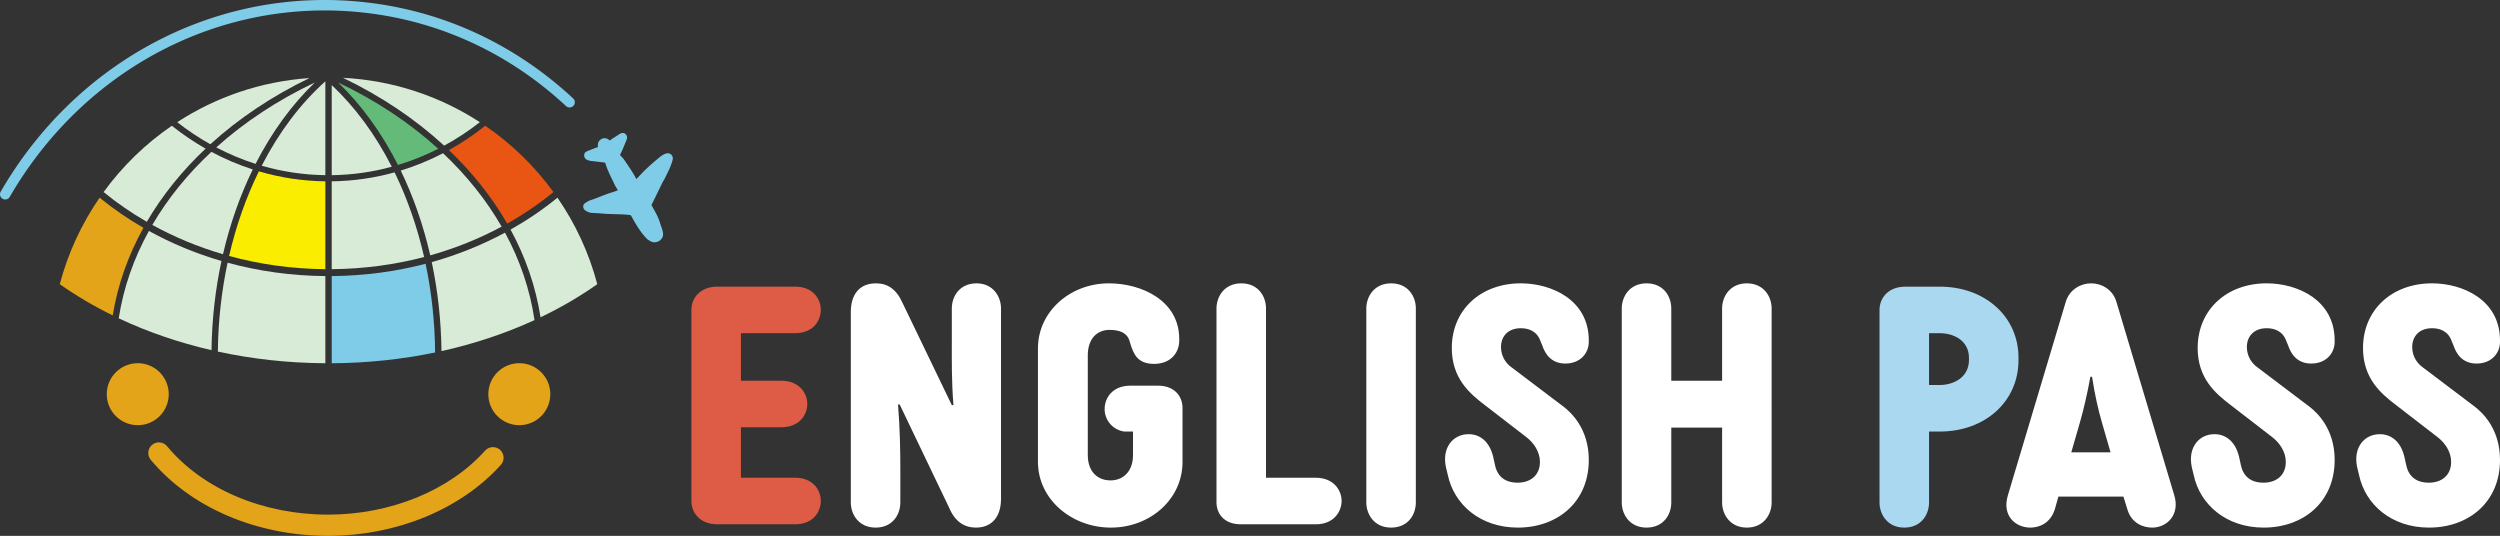 <svg version="1.1" id="レイヤー_1" xmlns="http://www.w3.org/2000/svg" x="0" y="0" width="16000" height="3429.458" style="enable-background:new 0 0 16000 3429.458" xml:space="preserve"><rect width="100%" height="100%" fill="#333333" stroke="none"/><style>.st0{fill:#d7ebd7}.st4{fill:#7fcce8}.st5{fill:#e3a41a}.st6{fill:#fff}</style><path class="st0" d="M2507.52 1067.122c-104.651-205.232-235.083-382.552-384.51-522.656v576.687c132.505-1.757 261.263-20.381 384.51-54.031zM2082.263 520.49c-158.785 142.169-297.165 325.744-407.347 540.062 130.16 37.706 266.621 58.701 407.347 60.578V520.49zM1980.542 499.625c-310.782 21.089-599.671 121.886-846.325 282.268 66.985 52.612 137.843 99.867 211.967 141.296 181.616-165.265 395.625-308.425 634.358-423.564z"/><path d="M2164.142 528.024c148.777 142.877 278.573 321.774 382.841 527.742 89.178-26.922 175.323-61.64 257.696-103.592-182.759-166.118-398.935-309.615-640.537-424.15z" style="fill:#63ba79"/><path class="st0" d="M2014.89 528.028c-237.345 112.518-450.205 252.949-630.899 415.354 80.452 42.176 164.499 77.602 251.628 105.373 103.655-203.018 232.188-379.475 379.271-520.727zM3071.048 781.89c-254.459-165.456-553.899-267.383-875.927-283.903 244.376 117.473 462.913 264.299 647.449 434.109 80.102-43.546 156.56-93.718 228.478-150.206zM1315.702 951.265c-75.576-43.02-147.769-91.983-215.962-146.389-168.742 115.391-316.551 259.093-436.673 424.258 85.41 69.938 177.94 133.648 276.441 190.45 98.81-169.233 225.779-326.532 376.194-468.319zM2123.01 1722.711c205.581-1.697 404.123-28.712 591.368-77.834-44.351-194.529-108.426-376.663-188.916-541.722-128.839 35.85-263.659 55.576-402.452 57.36v562.196z"/><path d="M2082.263 1160.496c-147.075-1.887-289.704-23.885-425.469-63.887-81.074 164.908-145.717 347.013-190.602 541.617 194.458 53.301 401.422 82.698 616.071 84.47v-562.2z" style="fill:#faed00"/><path class="st0" d="M1617.798 1084.532c-91.848-29.657-180.427-67.453-264.947-112.708-151.58 141.296-279.21 298.445-378.032 467.716 140.034 77.26 291.72 140.533 452.275 187.578 45.123-194.597 109.749-376.981 190.704-542.586z"/><path d="M3245.949 1430.909c105.943-59.598 205.134-127.16 296.254-201.774-120.124-165.167-267.934-308.871-436.678-424.263-73.161 58.371-150.929 110.463-232.541 155.678 149.478 142.534 275.352 300.509 372.965 470.359z" style="fill:#e95513"/><path class="st0" d="M2835.557 980.653c-86.407 44.98-176.922 82.262-270.779 111.019 80.312 165.733 144.286 348.141 188.833 542.62 162.019-45.538 315.166-107.668 456.794-183.865-97.65-169.886-224.173-327.738-374.848-469.774z"/><path class="st4" d="M2123.01 1766.933v557.889c229.403-1.356 451.395-25.311 661.787-69.079-1.734-196.933-22.902-387.354-60.944-567.654-190.325 49.794-392.035 77.151-600.843 78.844z"/><path class="st0" d="M1456.595 1681.412c-38.572 180.583-60.199 371.395-62.305 568.788 218.127 47.289 449.034 73.2 687.973 74.611v-557.892c-217.916-1.769-428.084-31.522-625.668-85.507zM3567.761 1265.203c-92.439 75.467-192.945 143.818-300.194 204.165 95.838 176.205 161.373 364.64 191.822 561.334 130.391-62.357 252.021-133.409 363.228-212.013-52.996-200.586-140.149-387.258-254.856-553.486z"/><path class="st5" d="M637.51 1265.201c-114.708 166.228-201.861 352.9-254.856 553.486 104.201 73.652 217.642 140.588 338.777 200.041 31.916-196.615 99.102-384.81 196.366-560.718-99.786-57.535-193.593-122.033-280.287-192.809z"/><path class="st0" d="M2825.462 2247.115c212.18-47.033 412.074-114.257 595.418-198.432-28.858-196.211-93.473-384.15-188.883-559.766-145.354 78.29-302.552 142.038-468.863 188.607 38.426 181.039 60.043 372.071 62.328 569.591zM953.036 1477.946c-96.818 175.343-162.874 363.129-193.167 559.286 182.482 85.992 381.863 154.973 593.761 203.835 2.687-197.99 24.817-389.412 63.806-570.735-164.866-48.107-320.631-112.999-464.4-192.386z"/><path class="st6" d="M2039.892 471.802c-.298.136-.593.274-.89.409.966.404 1.949.785 2.914 1.19-.67-.544-1.354-1.057-2.024-1.599z"/><circle class="st5" cx="881.659" cy="2522.788" r="198.358"/><circle class="st5" cx="3323.606" cy="2522.788" r="198.358"/><path class="st5" d="M2099.137 3429.458c-456.967 0-881.067-182.04-1134.465-486.961-23.965-28.847-20.021-71.665 8.826-95.64 28.869-23.965 71.654-20.022 95.64 8.825 227.894 274.239 612.934 437.961 1029.999 437.961 399.447 0 775.323-153.094 1005.456-409.529 25.057-27.886 67.973-30.223 95.902-5.177 27.908 25.046 30.234 67.983 5.177 95.902-255.473 284.671-669.131 454.619-1106.535 454.619z"/><path class="st4" d="M4293.858 987.707c-9.285-7.449-22.053-9.044-34.188-4.26-13.228 5.221-25.057 12.07-35.161 20.349-39.956 32.736-71.555 60.654-99.452 87.852-8.87 8.651-17.356 17.684-25.843 26.706-8.64 9.208-17.521 18.656-26.728 27.536-.098-.197-.197-.393-.295-.601l-1.016-2.01c-18.394-35.412-40.917-68.606-62.697-100.708l-12.485-18.46c-5.702-8.487-12.561-15.74-19.191-22.752l-6.171-6.608c-2.392-2.632-2.643-2.916.044-8.258 9.699-19.333 17.946-39.442 25.92-58.885 3.703-9.044 7.406-18.077 11.261-27.045 4.031-9.372 11.524-26.805-3.189-41.266-7.952-7.821-21.78-14.09-42.61.524-8.203 5.734-16.679 11.043-25.199 16.395-11.425 7.165-23.178 14.527-34.538 23.069-16.515-15.958-35.685-19.366-53.817-9.077-17.684 10.005-24.937 27.296-21.649 51.49-16.067 4.456-31.075 10.595-45.668 16.548-6.215 2.545-12.408 5.079-18.678 7.471-7.821 3.004-24.074 9.241-23.779 28.509.153 10.093 4.293 23.604 23.113 30.682 8.017 3.026 16.57 4.883 26.881 5.844 17.105 1.638 34.177 3.768 51.239 5.909 10.573 1.311 21.136 2.632 32.604 4.031.011 0 .557.513 1.234 2.774 11.567 38.142 28.978 74.002 45.81 108.682l11.458 23.768c5.975 12.55 12.933 24.129 20.305 36.395 1.06 1.759 2.119 3.528 3.179 5.308-1.191.47-2.37.95-3.539 1.409-10.115 4.052-18.864 7.548-27.853 10.136-27.099 7.755-53.434 18.154-78.896 28.203-21.398 8.432-43.516 17.16-65.657 24.129-11.207 3.539-20.524 9.656-29.535 15.587l-4.358 2.851c-7.853 5.057-12.277 13.206-12.146 22.326.153 10.672 6.455 20.786 16.876 27.078 13.337 8.039 25.931 12.354 38.492 13.195 7.897.513 15.794.918 23.702 1.311 13.654.688 27.296 1.365 40.895 2.698 28.236 2.764 56.832 3.474 84.488 4.162 30.704.765 62.457 1.551 93.292 5.177 4.937.579 7.209 2.119 9.754 6.597 11.884 20.983 25.363 44.773 39.442 67.416 16.384 26.357 35.445 51.392 56.635 74.428 9.612 10.453 21.463 16.865 32.845 22.25 5.887 2.785 12.572 4.14 19.464 4.14 11.688 0 23.998-3.9 34.199-11.305 15.543-11.294 23.102-28.388 20.743-46.881-2.064-16.198-7.275-30.726-12.31-44.762-2.589-7.22-5.188-14.418-7.296-21.813-9.263-32.408-25.407-61.343-41.004-89.327-3.528-6.324-7.056-12.649-10.497-18.995-2.621-4.839-2.687-6.335-.502-10.672 14.855-29.437 29.229-59.125 43.593-88.813 7.711-15.925 15.412-31.84 23.2-47.733 2.512-5.134 5.451-10.038 8.378-14.953 3.441-5.767 6.871-11.546 9.787-17.63 3.244-6.794 6.575-13.555 9.907-20.316 13.512-27.438 27.493-55.805 36.122-86.476l.721-2.414c.808-2.589 1.573-5.177 1.999-7.832 2.117-13.16-2.241-25.525-11.635-33.083zM33.415 1276.648a33.25 33.25 0 0 1-16.745-4.522c-15.98-9.263-21.42-29.721-12.146-45.701C474.511 416.061 1324.819-52.189 2224.04 4.643c540.92 34.134 1040.256 250.307 1444.04 625.134 13.533 12.572 14.32 33.73 1.759 47.263-12.55 13.544-33.719 14.331-47.263 1.759-392.348-364.221-877.408-574.256-1402.751-607.418C1346.228 16.243 519.546 471.702 62.371 1259.98c-6.204 10.693-17.422 16.668-28.956 16.668z"/><path d="M4425.051 1982.339c0-67.601 48.609-147.881 166.898-147.881h496.461c116.185 0 164.769 80.28 164.769 147.881 0 69.756-48.583 150.036-164.769 150.036h-346.475v304.181h257.727c116.21 0 166.898 80.28 166.898 147.881 0 71.811-50.688 149.986-166.898 149.986h-257.727v323.223h346.475c116.185 0 164.769 80.28 164.769 147.881 0 69.706-48.583 149.986-164.769 149.986h-496.46c-118.29 0-166.898-80.28-166.898-147.881V1982.339z" style="fill:#de5c45"/><path class="st6" d="M6091.681 1973.921c0-76.07 48.583-160.559 158.429-160.559 105.637 0 156.35 84.489 156.35 160.559v1218.927c0 109.846-54.948 183.811-160.56 183.811-71.835 0-133.098-35.93-171.133-126.784l-316.859-661.229h-10.574c12.678 154.245 14.783 304.231 14.783 416.181V3216.1c0 76.02-48.583 160.559-158.43 160.559-107.741 0-158.455-84.539-158.455-160.559V1997.172c0-112.001 54.948-183.811 160.56-183.811 73.94 0 130.968 35.93 171.108 126.734l314.779 652.811h10.574c-12.679-152.14-10.574-293.657-10.574-407.762v-211.223zM7409.705 2468.227c107.741 0 158.455 67.601 158.455 143.671v344.32c0 238.734-207.039 420.441-458.426 420.441-251.413 0-466.87-181.707-466.87-420.441v-726.676c0-234.525 204.909-416.181 454.191-416.181 211.248 0 449.957 111.951 449.957 354.894v12.678c0 73.966-52.793 147.881-160.534 147.881-105.636 0-130.993-61.237-152.115-128.838l-6.339-21.147c-14.783-46.454-59.157-67.601-126.758-67.601-82.385 0-139.412 59.132-139.412 162.664v637.978c0 105.636 61.262 162.664 145.751 162.664 80.28 0 143.671-57.028 143.671-162.664v-149.986h-57.053c-80.279-12.678-124.628-80.28-124.628-143.671 0-69.706 48.583-149.986 164.769-149.986h175.341zM7941.896 3355.512c-107.741 0-156.35-67.601-156.35-141.517V1973.921c0-76.07 50.713-160.559 158.455-160.559 109.846 0 158.43 84.489 158.43 160.559v1083.725h318.988c114.08 0 164.794 80.28 164.794 147.881 0 69.706-50.714 149.986-164.794 149.986h-479.523zM9061.375 3216.1c0 76.02-48.584 160.559-158.43 160.559-107.741 0-158.454-84.539-158.454-160.559V1973.921c0-76.07 50.713-160.559 158.454-160.559 109.846 0 158.43 84.489 158.43 160.559V3216.1zM9266.184 3040.758l-12.679-52.818c-25.332-124.629 46.479-209.168 145.776-209.168 73.94 0 133.098 48.609 156.324 141.567l12.679 57.028c16.888 80.28 73.94 111.95 143.646 111.95 84.514 0 143.646-48.559 143.646-133.098 0-65.446-40.14-122.524-86.594-158.404l-268.301-207.063c-97.167-73.916-209.143-171.083-209.143-363.313 0-245.098 185.891-414.077 441.513-414.077 196.465 0 435.199 105.636 435.199 365.468v8.469c0 73.916-54.923 139.412-150.011 139.412-88.724 0-128.863-59.132-147.856-116.21l-10.573-25.357c-23.227-67.601-78.149-84.489-126.759-84.489-80.279 0-126.733 50.713-126.733 120.419 0 65.497 38.01 107.741 63.367 126.734l338.006 255.622c46.479 35.93 160.56 139.462 160.56 340.161 0 270.405-200.699 433.069-454.191 433.069-240.838-.001-407.737-147.882-447.876-335.902zM11338.395 3216.1c0 76.02-50.688 160.559-158.429 160.559s-158.455-84.539-158.455-160.559v-479.573h-325.328V3216.1c0 76.02-48.583 160.559-158.429 160.559-107.741 0-158.455-84.539-158.455-160.559V1973.921c0-76.07 50.714-160.559 158.455-160.559 109.846 0 158.429 84.489 158.429 160.559v462.635h325.328v-462.635c0-76.07 50.714-160.559 158.455-160.559 107.74 0 158.429 84.489 158.429 160.559V3216.1z"/><path d="M12345.799 3216.1c0 76.02-48.584 160.559-158.43 160.559-107.741 0-158.454-84.539-158.454-160.559V1982.34c0-67.601 48.608-147.881 166.898-147.881h217.587c293.657 0 504.904 194.385 504.904 454.216v16.888c0 261.986-211.247 456.321-504.904 456.321h-67.602V3216.1zm67.601-752.083c92.958 0 188.021-50.714 188.021-160.559v-12.678c0-109.846-95.062-158.405-188.021-158.405h-67.602v331.642h67.602z" style="fill:#aad8f1"/><path class="st6" d="M13150.55 3260.449c-29.592 90.853-101.402 116.21-156.351 116.21-92.933 0-183.786-73.966-143.646-207.063l369.702-1235.815c25.356-86.644 103.506-120.419 162.663-120.419 65.497 0 139.438 38.035 162.664 120.419l369.702 1235.815c38.011 124.629-46.479 207.063-141.541 207.063-54.923 0-130.993-25.357-158.455-116.21l-25.331-82.384h-416.182l-23.225 82.384zm105.611-365.468h251.387l-54.923-190.125c-23.227-80.28-46.479-179.552-63.366-293.657h-10.574c-21.122 114.105-44.349 213.377-67.601 293.657l-54.923 190.125zM14039.739 3040.758l-12.679-52.818c-25.332-124.629 46.479-209.168 145.776-209.168 73.94 0 133.098 48.609 156.324 141.567l12.679 57.028c16.888 80.28 73.94 111.95 143.646 111.95 84.514 0 143.646-48.559 143.646-133.098 0-65.446-40.115-122.524-86.594-158.404l-268.301-207.063c-97.167-73.916-209.143-171.083-209.143-363.313 0-245.098 185.916-414.077 441.513-414.077 196.465 0 435.199 105.636 435.199 365.468v8.469c0 73.916-54.923 139.412-149.986 139.412-88.748 0-128.888-59.132-147.881-116.21l-10.573-25.357c-23.227-67.601-78.175-84.489-126.759-84.489-80.279 0-126.733 50.713-126.733 120.419 0 65.497 38.01 107.741 63.367 126.734l338.006 255.622c46.479 35.93 160.56 139.462 160.56 340.161 0 270.405-200.699 433.069-454.217 433.069-240.812-.001-407.71-147.882-447.85-335.902zM15097.932 3040.758l-12.679-52.818c-25.331-124.629 46.479-209.168 145.776-209.168 73.94 0 133.098 48.609 156.325 141.567l12.678 57.028c16.888 80.28 73.94 111.95 143.646 111.95 84.515 0 143.646-48.559 143.646-133.098 0-65.446-40.14-122.524-86.594-158.404l-268.3-207.063c-97.168-73.916-209.144-171.083-209.144-363.313 0-245.098 185.892-414.077 441.513-414.077 196.465 0 435.199 105.636 435.199 365.468v8.469c0 73.916-54.923 139.412-150.011 139.412-88.724 0-128.863-59.132-147.855-116.21l-10.574-25.357c-23.227-67.601-78.149-84.489-126.759-84.489-80.279 0-126.733 50.713-126.733 120.419 0 65.497 38.011 107.741 63.367 126.734l338.006 255.622c46.479 35.93 160.56 139.462 160.56 340.161 0 270.405-200.699 433.069-454.191 433.069-240.838-.001-407.737-147.882-447.876-335.902z"/></svg>